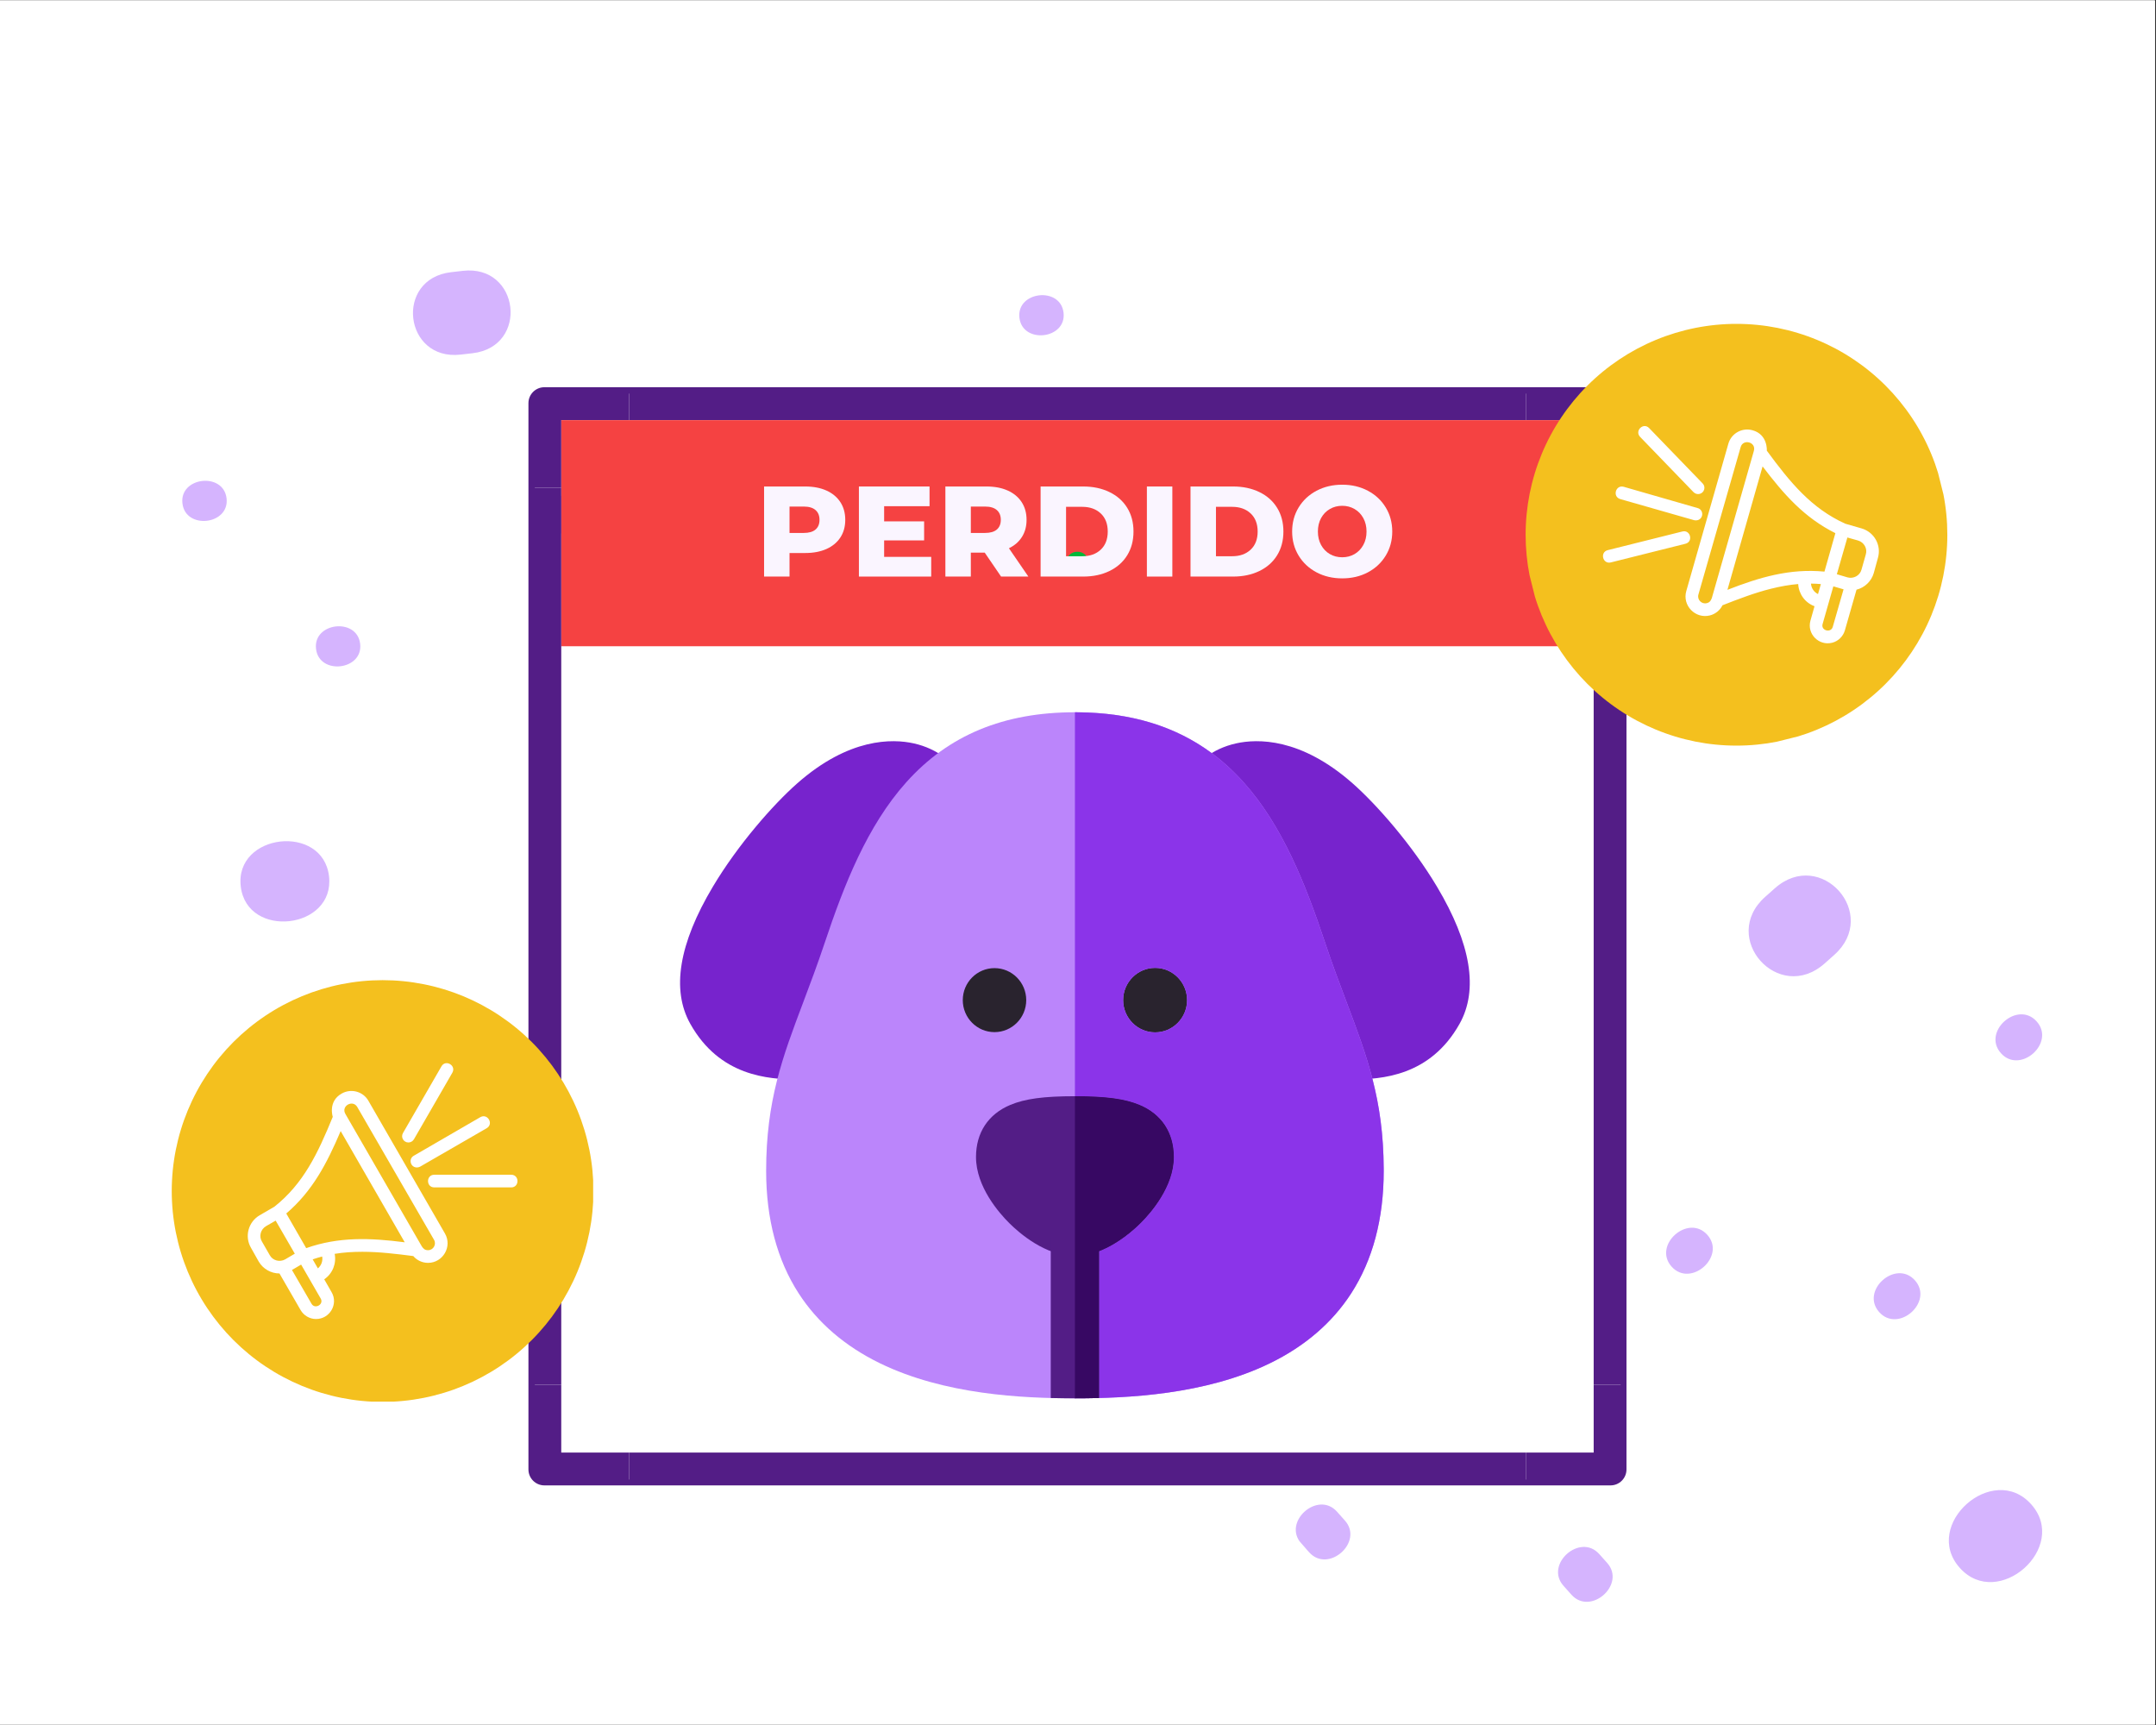 <svg xmlns="http://www.w3.org/2000/svg" xmlns:xlink="http://www.w3.org/1999/xlink" width="1350" zoomAndPan="magnify" viewBox="0 0 1012.5 810" height="1080" preserveAspectRatio="xMidYMid meet" version="1.0"><rect x="0" y="0" width="1012.5" height="810" fill="#333333" stroke="none"/><defs><g/><clipPath id="506feeac24"><path d="M 0 0.199 L 1012 0.199 L 1012 809.801 L 0 809.801 Z M 0 0.199 " clip-rule="nonzero"/></clipPath><clipPath id="10da6a231f"><path d="M 0 127 L 500 127 L 500 454 L 0 454 Z M 0 127 " clip-rule="nonzero"/></clipPath><clipPath id="6e32020ceb"><path d="M 525.816 402.902 L -93.137 466.301 L -124.379 161.297 L 494.578 97.898 Z M 525.816 402.902 " clip-rule="nonzero"/></clipPath><clipPath id="8a25fa51b2"><path d="M 525.816 402.902 L -93.137 466.301 L -124.379 161.297 L 494.578 97.898 Z M 525.816 402.902 " clip-rule="nonzero"/></clipPath><clipPath id="63c11e8d2a"><path d="M 748 229 L 763 229 L 763 651 L 748 651 Z M 748 229 " clip-rule="nonzero"/></clipPath><clipPath id="f637f0ccfb"><path d="M 248.164 189.32 L 248.164 689.996 C 248.164 694.137 251.523 697.492 255.66 697.492 L 756.34 697.492 C 760.477 697.492 763.836 694.137 763.836 689.996 L 763.836 189.32 C 763.836 185.18 760.477 181.824 756.34 181.824 L 255.66 181.824 C 251.523 181.824 248.164 185.18 248.164 189.32 Z M 248.164 189.32 " clip-rule="nonzero"/></clipPath><clipPath id="4c939e26b2"><path d="M 256.562 182.727 L 755.438 182.727 C 759.578 182.727 762.934 186.082 762.934 190.223 L 762.934 689.098 C 762.934 693.238 759.578 696.594 755.438 696.594 L 256.562 696.594 C 252.422 696.594 249.066 693.238 249.066 689.098 L 249.066 190.223 C 249.066 186.082 252.422 182.727 256.562 182.727 Z M 256.562 182.727 " clip-rule="nonzero"/></clipPath><clipPath id="8ea41211bf"><path d="M 249 229 L 264 229 L 264 651 L 249 651 Z M 249 229 " clip-rule="nonzero"/></clipPath><clipPath id="504bbab6f7"><path d="M 248.164 189.32 L 248.164 689.996 C 248.164 694.137 251.523 697.492 255.66 697.492 L 756.34 697.492 C 760.477 697.492 763.836 694.137 763.836 689.996 L 763.836 189.32 C 763.836 185.18 760.477 181.824 756.34 181.824 L 255.66 181.824 C 251.523 181.824 248.164 185.18 248.164 189.32 Z M 248.164 189.32 " clip-rule="nonzero"/></clipPath><clipPath id="1cf0f0d379"><path d="M 256.562 182.727 L 755.438 182.727 C 759.578 182.727 762.934 186.082 762.934 190.223 L 762.934 689.098 C 762.934 693.238 759.578 696.594 755.438 696.594 L 256.562 696.594 C 252.422 696.594 249.066 693.238 249.066 689.098 L 249.066 190.223 C 249.066 186.082 252.422 182.727 256.562 182.727 Z M 256.562 182.727 " clip-rule="nonzero"/></clipPath><clipPath id="dbe54cd2cb"><path d="M 295 182.574 L 717 182.574 L 717 198 L 295 198 Z M 295 182.574 " clip-rule="nonzero"/></clipPath><clipPath id="cb0b98d3c1"><path d="M 248.164 189.32 L 248.164 689.996 C 248.164 694.137 251.523 697.492 255.66 697.492 L 756.34 697.492 C 760.477 697.492 763.836 694.137 763.836 689.996 L 763.836 189.32 C 763.836 185.18 760.477 181.824 756.34 181.824 L 255.66 181.824 C 251.523 181.824 248.164 185.18 248.164 189.32 Z M 248.164 189.32 " clip-rule="nonzero"/></clipPath><clipPath id="895c42b918"><path d="M 256.562 182.727 L 755.438 182.727 C 759.578 182.727 762.934 186.082 762.934 190.223 L 762.934 689.098 C 762.934 693.238 759.578 696.594 755.438 696.594 L 256.562 696.594 C 252.422 696.594 249.066 693.238 249.066 689.098 L 249.066 190.223 C 249.066 186.082 252.422 182.727 256.562 182.727 Z M 256.562 182.727 " clip-rule="nonzero"/></clipPath><clipPath id="4d671b43a4"><path d="M 295 682 L 717 682 L 717 696.82 L 295 696.82 Z M 295 682 " clip-rule="nonzero"/></clipPath><clipPath id="db5f56e7c6"><path d="M 248.164 189.32 L 248.164 689.996 C 248.164 694.137 251.523 697.492 255.66 697.492 L 756.34 697.492 C 760.477 697.492 763.836 694.137 763.836 689.996 L 763.836 189.32 C 763.836 185.18 760.477 181.824 756.34 181.824 L 255.66 181.824 C 251.523 181.824 248.164 185.18 248.164 189.32 Z M 248.164 189.32 " clip-rule="nonzero"/></clipPath><clipPath id="056e27c812"><path d="M 256.562 182.727 L 755.438 182.727 C 759.578 182.727 762.934 186.082 762.934 190.223 L 762.934 689.098 C 762.934 693.238 759.578 696.594 755.438 696.594 L 256.562 696.594 C 252.422 696.594 249.066 693.238 249.066 689.098 L 249.066 190.223 C 249.066 186.082 252.422 182.727 256.562 182.727 Z M 256.562 182.727 " clip-rule="nonzero"/></clipPath><clipPath id="b6002c1fe4"><path d="M 716 182.574 L 763 182.574 L 763 230 L 716 230 Z M 716 182.574 " clip-rule="nonzero"/></clipPath><clipPath id="7782d6e3a3"><path d="M 248.164 189.32 L 248.164 689.996 C 248.164 694.137 251.523 697.492 255.66 697.492 L 756.34 697.492 C 760.477 697.492 763.836 694.137 763.836 689.996 L 763.836 189.32 C 763.836 185.18 760.477 181.824 756.34 181.824 L 255.66 181.824 C 251.523 181.824 248.164 185.18 248.164 189.32 Z M 248.164 189.32 " clip-rule="nonzero"/></clipPath><clipPath id="a57aa0f56b"><path d="M 256.562 182.727 L 755.438 182.727 C 759.578 182.727 762.934 186.082 762.934 190.223 L 762.934 689.098 C 762.934 693.238 759.578 696.594 755.438 696.594 L 256.562 696.594 C 252.422 696.594 249.066 693.238 249.066 689.098 L 249.066 190.223 C 249.066 186.082 252.422 182.727 256.562 182.727 Z M 256.562 182.727 " clip-rule="nonzero"/></clipPath><clipPath id="ec49d4653e"><path d="M 249 182.574 L 296 182.574 L 296 230 L 249 230 Z M 249 182.574 " clip-rule="nonzero"/></clipPath><clipPath id="91d835aa54"><path d="M 248.164 189.32 L 248.164 689.996 C 248.164 694.137 251.523 697.492 255.66 697.492 L 756.34 697.492 C 760.477 697.492 763.836 694.137 763.836 689.996 L 763.836 189.32 C 763.836 185.18 760.477 181.824 756.34 181.824 L 255.66 181.824 C 251.523 181.824 248.164 185.18 248.164 189.32 Z M 248.164 189.32 " clip-rule="nonzero"/></clipPath><clipPath id="1e8b1b77d9"><path d="M 256.562 182.727 L 755.438 182.727 C 759.578 182.727 762.934 186.082 762.934 190.223 L 762.934 689.098 C 762.934 693.238 759.578 696.594 755.438 696.594 L 256.562 696.594 C 252.422 696.594 249.066 693.238 249.066 689.098 L 249.066 190.223 C 249.066 186.082 252.422 182.727 256.562 182.727 Z M 256.562 182.727 " clip-rule="nonzero"/></clipPath><clipPath id="f4d3271918"><path d="M 716 650 L 763 650 L 763 696.82 L 716 696.82 Z M 716 650 " clip-rule="nonzero"/></clipPath><clipPath id="7d58ccfcb9"><path d="M 248.164 189.32 L 248.164 689.996 C 248.164 694.137 251.523 697.492 255.66 697.492 L 756.34 697.492 C 760.477 697.492 763.836 694.137 763.836 689.996 L 763.836 189.32 C 763.836 185.18 760.477 181.824 756.34 181.824 L 255.66 181.824 C 251.523 181.824 248.164 185.18 248.164 189.32 Z M 248.164 189.32 " clip-rule="nonzero"/></clipPath><clipPath id="e76686b302"><path d="M 256.562 182.727 L 755.438 182.727 C 759.578 182.727 762.934 186.082 762.934 190.223 L 762.934 689.098 C 762.934 693.238 759.578 696.594 755.438 696.594 L 256.562 696.594 C 252.422 696.594 249.066 693.238 249.066 689.098 L 249.066 190.223 C 249.066 186.082 252.422 182.727 256.562 182.727 Z M 256.562 182.727 " clip-rule="nonzero"/></clipPath><clipPath id="4a9ea76ff1"><path d="M 249 650 L 296 650 L 296 696.82 L 249 696.82 Z M 249 650 " clip-rule="nonzero"/></clipPath><clipPath id="f3e7e95dce"><path d="M 248.164 189.32 L 248.164 689.996 C 248.164 694.137 251.523 697.492 255.66 697.492 L 756.34 697.492 C 760.477 697.492 763.836 694.137 763.836 689.996 L 763.836 189.32 C 763.836 185.18 760.477 181.824 756.34 181.824 L 255.66 181.824 C 251.523 181.824 248.164 185.18 248.164 189.32 Z M 248.164 189.32 " clip-rule="nonzero"/></clipPath><clipPath id="c30d8657b2"><path d="M 256.562 182.727 L 755.438 182.727 C 759.578 182.727 762.934 186.082 762.934 190.223 L 762.934 689.098 C 762.934 693.238 759.578 696.594 755.438 696.594 L 256.562 696.594 C 252.422 696.594 249.066 693.238 249.066 689.098 L 249.066 190.223 C 249.066 186.082 252.422 182.727 256.562 182.727 Z M 256.562 182.727 " clip-rule="nonzero"/></clipPath><clipPath id="f0e241de3d"><path d="M 248.164 181.824 L 763.906 181.824 L 763.906 697.566 L 248.164 697.566 Z M 248.164 181.824 " clip-rule="nonzero"/></clipPath><clipPath id="667b50d484"><path d="M 248.164 189.32 L 248.164 689.996 C 248.164 694.137 251.523 697.492 255.66 697.492 L 756.34 697.492 C 760.477 697.492 763.836 694.137 763.836 689.996 L 763.836 189.32 C 763.836 185.18 760.477 181.824 756.34 181.824 L 255.66 181.824 C 251.523 181.824 248.164 185.18 248.164 189.32 Z M 248.164 189.32 " clip-rule="nonzero"/></clipPath><clipPath id="59c99ea6f1"><path d="M 248.164 189.32 L 248.164 689.992 C 248.164 694.133 251.523 697.488 255.66 697.488 L 756.332 697.488 C 760.473 697.488 763.828 694.133 763.828 689.992 L 763.828 189.32 C 763.828 185.18 760.473 181.824 756.332 181.824 L 255.66 181.824 C 251.523 181.824 248.164 185.18 248.164 189.32 Z M 248.164 189.32 " clip-rule="nonzero"/></clipPath><clipPath id="15cedb641a"><path d="M 319.328 348 L 454 348 L 454 507 L 319.328 507 Z M 319.328 348 " clip-rule="nonzero"/></clipPath><clipPath id="d81579a301"><path d="M 359 334.453 L 650 334.453 L 650 657 L 359 657 Z M 359 334.453 " clip-rule="nonzero"/></clipPath><clipPath id="6173a93bef"><path d="M 504 334.453 L 686 334.453 L 686 550 L 504 550 Z M 504 334.453 " clip-rule="nonzero"/></clipPath><clipPath id="c338a58acc"><path d="M 504 334.453 L 650 334.453 L 650 657 L 504 657 Z M 504 334.453 " clip-rule="nonzero"/></clipPath><clipPath id="5f0047706a"><path d="M 80.652 460.25 L 278.555 460.25 L 278.555 658.152 L 80.652 658.152 Z M 80.652 460.25 " clip-rule="nonzero"/></clipPath><clipPath id="8a5207c495"><path d="M 716 152 L 915 152 L 915 351 L 716 351 Z M 716 152 " clip-rule="nonzero"/></clipPath><clipPath id="b09810f67a"><path d="M 695.395 179.059 L 887.387 131.043 L 935.398 323.035 L 743.41 371.047 Z M 695.395 179.059 " clip-rule="nonzero"/></clipPath><clipPath id="ff7a9969b2"><path d="M 887.523 131.012 L 695.531 179.023 L 743.547 371.016 L 935.535 323 Z M 887.523 131.012 " clip-rule="nonzero"/></clipPath><clipPath id="1e789387a5"><path d="M 752 200 L 883 200 L 883 303 L 752 303 Z M 752 200 " clip-rule="nonzero"/></clipPath><clipPath id="b4653447e5"><path d="M 695.395 179.059 L 887.387 131.043 L 935.398 323.035 L 743.41 371.047 Z M 695.395 179.059 " clip-rule="nonzero"/></clipPath><clipPath id="372b160ff2"><path d="M 887.523 131.012 L 695.531 179.023 L 743.547 371.016 L 935.535 323 Z M 887.523 131.012 " clip-rule="nonzero"/></clipPath><clipPath id="e179c8b393"><path d="M 608 256 L 1012 256 L 1012 809.801 L 608 809.801 Z M 608 256 " clip-rule="nonzero"/></clipPath><clipPath id="6180d390da"><path d="M 1275.617 469.234 L 769.805 907.73 L 553.75 658.508 L 1059.559 220.012 Z M 1275.617 469.234 " clip-rule="nonzero"/></clipPath><clipPath id="acc85b66a3"><path d="M 1275.617 469.234 L 769.805 907.73 L 553.75 658.508 L 1059.559 220.012 Z M 1275.617 469.234 " clip-rule="nonzero"/></clipPath></defs><g clip-path="url(#506feeac24)"><path fill="#ffffff" d="M 0 0.199 L 1012 0.199 L 1012 809.801 L 0 809.801 Z M 0 0.199 " fill-opacity="1" fill-rule="nonzero"/><path fill="#ffffff" d="M 0 0.199 L 1012 0.199 L 1012 809.801 L 0 809.801 Z M 0 0.199 " fill-opacity="1" fill-rule="nonzero"/></g><g clip-path="url(#10da6a231f)"><g clip-path="url(#6e32020ceb)"><g clip-path="url(#8a25fa51b2)"><path fill="#d5b4fe" d="M 217.359 127.176 C 244.074 124.09 248.566 162.789 221.895 165.867 C 220.055 166.078 218.211 166.289 216.367 166.504 C 189.656 169.586 185.16 130.887 211.832 127.812 C 213.676 127.602 215.52 127.387 217.359 127.176 Z M 154.512 411.453 C 151.59 386.559 110.137 391.301 113.062 416.238 C 115.98 441.133 157.434 436.395 154.512 411.453 Z M -32.969 323.277 C -32.766 324.996 -32.566 326.715 -32.363 328.438 C -30.902 340.887 -10.176 338.516 -11.637 326.047 C -11.84 324.324 -12.039 322.609 -12.242 320.887 C -13.703 308.438 -34.43 310.809 -32.969 323.277 Z M 106.398 234 C 104.938 221.551 84.211 223.922 85.676 236.391 C 87.133 248.84 107.859 246.473 106.398 234 Z M -39.531 432.133 C -41.172 434.066 -42.812 436 -44.453 437.93 C -52.863 447.836 -36.609 459.828 -28.195 449.922 C -26.555 447.988 -24.914 446.055 -23.277 444.125 C -14.867 434.219 -31.121 422.227 -39.531 432.133 Z M -94.68 245.137 C -94.883 243.418 -95.086 241.699 -95.285 239.98 C -96.742 227.531 -117.473 229.902 -116.008 242.371 C -115.809 244.09 -115.605 245.809 -115.406 247.527 C -113.945 259.977 -93.215 257.609 -94.68 245.141 Z M 389.73 214.438 C 388.27 201.988 367.539 204.355 369.004 216.828 C 370.465 229.273 391.191 226.902 389.73 214.438 Z M 499.465 146.828 C 498.004 134.383 477.277 136.75 478.742 149.219 C 480.199 161.668 500.926 159.297 499.465 146.828 Z M 169.137 302.309 C 167.676 289.859 146.953 292.23 148.414 304.699 C 149.875 317.148 170.602 314.777 169.137 302.309 Z M 277.539 240.387 C 276.078 227.938 255.352 230.309 256.812 242.777 C 258.273 255.227 279 252.859 277.539 240.387 Z M 277.539 240.387 " fill-opacity="1" fill-rule="nonzero"/></g></g></g><path fill="#f54242" d="M 263.57 197.289 L 748.359 197.289 L 748.359 303.453 L 263.57 303.453 L 263.57 197.289 " fill-opacity="1" fill-rule="nonzero"/><g fill="#02b738" fill-opacity="1"><g transform="translate(305.646, 268.858)"><g/></g></g><g fill="#02b738" fill-opacity="1"><g transform="translate(320.525, 268.858)"><g/></g></g><g fill="#02b738" fill-opacity="1"><g transform="translate(335.403, 268.858)"><g/></g></g><g fill="#02b738" fill-opacity="1"><g transform="translate(350.281, 268.858)"><g/></g></g><g fill="#02b738" fill-opacity="1"><g transform="translate(365.16, 268.858)"><g/></g></g><g fill="#02b738" fill-opacity="1"><g transform="translate(380.038, 268.858)"><g/></g></g><g fill="#02b738" fill-opacity="1"><g transform="translate(394.916, 268.858)"><g/></g></g><g fill="#02b738" fill-opacity="1"><g transform="translate(409.795, 268.858)"><g/></g></g><g fill="#02b738" fill-opacity="1"><g transform="translate(424.673, 268.858)"><g/></g></g><g fill="#02b738" fill-opacity="1"><g transform="translate(439.551, 268.858)"><g/></g></g><g fill="#02b738" fill-opacity="1"><g transform="translate(454.43, 268.858)"><g/></g></g><g fill="#02b738" fill-opacity="1"><g transform="translate(469.308, 268.858)"><g/></g></g><g fill="#02b738" fill-opacity="1"><g transform="translate(484.187, 268.858)"><g/></g></g><g fill="#02b738" fill-opacity="1"><g transform="translate(499.072, 268.858)"><g><path d="M 6.891 0.422 C 5.453 0.422 4.238 -0.066 3.25 -1.047 C 2.27 -2.035 1.781 -3.266 1.781 -4.734 C 1.781 -6.242 2.27 -7.461 3.25 -8.391 C 4.238 -9.316 5.453 -9.781 6.891 -9.781 C 8.328 -9.781 9.535 -9.316 10.516 -8.391 C 11.492 -7.461 11.984 -6.242 11.984 -4.734 C 11.984 -3.266 11.492 -2.035 10.516 -1.047 C 9.535 -0.066 8.328 0.422 6.891 0.422 Z M 6.891 0.422 "/></g></g></g><g fill="#02b738" fill-opacity="1"><g transform="translate(512.86, 268.858)"><g/></g></g><g fill="#02b738" fill-opacity="1"><g transform="translate(527.738, 268.858)"><g/></g></g><g fill="#02b738" fill-opacity="1"><g transform="translate(542.617, 268.858)"><g/></g></g><g fill="#02b738" fill-opacity="1"><g transform="translate(557.495, 268.858)"><g/></g></g><g fill="#02b738" fill-opacity="1"><g transform="translate(572.374, 268.858)"><g/></g></g><g fill="#02b738" fill-opacity="1"><g transform="translate(587.252, 268.858)"><g/></g></g><g fill="#02b738" fill-opacity="1"><g transform="translate(602.13, 268.858)"><g/></g></g><g fill="#02b738" fill-opacity="1"><g transform="translate(617.009, 268.858)"><g/></g></g><g fill="#02b738" fill-opacity="1"><g transform="translate(631.887, 268.858)"><g/></g></g><g fill="#02b738" fill-opacity="1"><g transform="translate(646.765, 268.858)"><g/></g></g><g fill="#02b738" fill-opacity="1"><g transform="translate(661.644, 268.858)"><g/></g></g><g fill="#02b738" fill-opacity="1"><g transform="translate(676.522, 268.858)"><g/></g></g><g fill="#02b738" fill-opacity="1"><g transform="translate(691.4, 268.858)"><g/></g></g><g clip-path="url(#63c11e8d2a)"><g clip-path="url(#f637f0ccfb)"><g clip-path="url(#4c939e26b2)"><path fill="#531d86" d="M 748.422 229.078 L 763.828 229.078 L 763.828 650.238 L 748.422 650.238 Z M 748.422 229.078 " fill-opacity="1" fill-rule="nonzero"/></g></g></g><g clip-path="url(#8ea41211bf)"><g clip-path="url(#504bbab6f7)"><g clip-path="url(#1cf0f0d379)"><path fill="#531d86" d="M 248.164 229.078 L 263.574 229.078 L 263.574 650.238 L 248.164 650.238 Z M 248.164 229.078 " fill-opacity="1" fill-rule="nonzero"/></g></g></g><g clip-path="url(#dbe54cd2cb)"><g clip-path="url(#cb0b98d3c1)"><g clip-path="url(#895c42b918)"><path fill="#531d86" d="M 295.418 181.824 L 716.578 181.824 L 716.578 197.234 L 295.418 197.234 Z M 295.418 181.824 " fill-opacity="1" fill-rule="nonzero"/></g></g></g><g clip-path="url(#4d671b43a4)"><g clip-path="url(#db5f56e7c6)"><g clip-path="url(#056e27c812)"><path fill="#531d86" d="M 295.418 682.082 L 716.578 682.082 L 716.578 697.488 L 295.418 697.488 Z M 295.418 682.082 " fill-opacity="1" fill-rule="nonzero"/></g></g></g><g clip-path="url(#b6002c1fe4)"><g clip-path="url(#7782d6e3a3)"><g clip-path="url(#a57aa0f56b)"><path fill="#531d86" d="M 748.422 197.234 L 748.422 229.078 L 763.828 229.078 L 763.828 181.824 L 716.578 181.824 L 716.578 197.234 Z M 748.422 197.234 " fill-opacity="1" fill-rule="nonzero"/></g></g></g><g clip-path="url(#ec49d4653e)"><g clip-path="url(#91d835aa54)"><g clip-path="url(#1e8b1b77d9)"><path fill="#531d86" d="M 263.574 197.234 L 295.418 197.234 L 295.418 181.824 L 248.164 181.824 L 248.164 229.078 L 263.574 229.078 Z M 263.574 197.234 " fill-opacity="1" fill-rule="nonzero"/></g></g></g><g clip-path="url(#f4d3271918)"><g clip-path="url(#7d58ccfcb9)"><g clip-path="url(#e76686b302)"><path fill="#531d86" d="M 748.422 682.082 L 716.578 682.082 L 716.578 697.488 L 763.828 697.488 L 763.828 650.238 L 748.422 650.238 Z M 748.422 682.082 " fill-opacity="1" fill-rule="nonzero"/></g></g></g><g clip-path="url(#4a9ea76ff1)"><g clip-path="url(#f3e7e95dce)"><g clip-path="url(#c30d8657b2)"><path fill="#531d86" d="M 263.574 682.082 L 263.574 650.238 L 248.164 650.238 L 248.164 697.488 L 295.418 697.488 L 295.418 682.082 Z M 263.574 682.082 " fill-opacity="1" fill-rule="nonzero"/></g></g></g><g clip-path="url(#f0e241de3d)"><g clip-path="url(#667b50d484)"><g clip-path="url(#59c99ea6f1)"><path stroke-linecap="butt" transform="matrix(0.75, 0, 0, 0.75, 248.166, 181.825)" fill="none" stroke-linejoin="miter" d="M -0.002 9.998 L -0.002 677.89 C -0.002 683.414 4.479 687.89 9.997 687.89 L 677.89 687.89 C 683.413 687.89 687.889 683.414 687.889 677.89 L 687.889 9.998 C 687.889 4.475 683.413 -0.002 677.89 -0.002 L 9.997 -0.002 C 4.479 -0.002 -0.002 4.475 -0.002 9.998 Z M -0.002 9.998 " stroke="#531d86" stroke-width="8" stroke-opacity="1" stroke-miterlimit="4"/></g></g></g><g clip-path="url(#15cedb641a)"><path fill="#7723cd" d="M 453.191 367.914 C 449.133 358.449 440.371 351.586 429.152 349.074 C 419.176 346.844 398.789 346.316 374.352 367.879 C 363.152 377.754 346.574 396.574 334.77 416.363 C 318.789 443.156 315.23 464.828 324.191 480.781 C 337.973 505.316 360.734 506.863 374.762 506.863 C 375.828 506.863 376.848 506.855 377.809 506.848 C 378.652 506.84 379.461 506.832 380.234 506.832 Z M 453.191 367.914 " fill-opacity="1" fill-rule="nonzero"/></g><path fill="#7723cd" d="M 556.422 367.914 C 560.48 358.449 569.242 351.586 580.461 349.074 C 590.438 346.844 610.828 346.316 635.266 367.879 C 646.461 377.754 663.043 396.574 674.844 416.363 C 690.824 443.156 694.387 464.828 685.426 480.781 C 671.645 505.316 648.883 506.863 634.855 506.863 C 633.785 506.863 632.766 506.855 631.809 506.848 C 630.965 506.84 630.152 506.832 629.383 506.832 L 556.422 367.918 " fill-opacity="1" fill-rule="nonzero"/><g clip-path="url(#d81579a301)"><path fill="#bb85fb" d="M 504.809 656.602 C 480.012 656.602 443.547 654.895 413.242 640.145 C 396.84 632.16 384 621.125 375.082 607.34 C 364.941 591.66 359.797 572.305 359.797 549.805 C 359.797 516.793 367.473 496.445 377.191 470.688 C 380.469 462 383.855 453.016 387.375 442.496 C 396.375 415.562 407.238 387.809 425.633 367.289 C 445.438 345.191 471.336 334.453 504.809 334.453 C 538.277 334.453 564.176 345.191 583.98 367.289 C 602.375 387.809 613.242 415.562 622.242 442.496 C 625.758 453.016 629.145 462 632.426 470.688 C 642.145 496.449 649.82 516.793 649.82 549.805 C 649.82 572.305 644.676 591.664 634.531 607.34 C 625.613 621.125 612.777 632.16 596.375 640.145 C 566.07 654.895 529.602 656.602 504.809 656.602 Z M 504.809 656.602 " fill-opacity="1" fill-rule="nonzero"/></g><path fill="#29232e" d="M 452.137 469.621 C 452.137 461.32 458.82 454.598 467.035 454.598 C 475.258 454.598 481.938 461.32 481.938 469.621 C 481.938 477.922 475.258 484.652 467.035 484.652 C 458.82 484.652 452.137 477.922 452.137 469.621 Z M 452.137 469.621 " fill-opacity="1" fill-rule="nonzero"/><path fill="#29232e" d="M 557.477 469.621 C 557.477 461.258 550.75 454.48 542.469 454.48 C 534.18 454.48 527.453 461.258 527.453 469.621 C 527.453 477.984 534.18 484.766 542.469 484.766 C 550.75 484.766 557.477 477.984 557.477 469.621 Z M 557.477 469.621 " fill-opacity="1" fill-rule="nonzero"/><path fill="#531d86" d="M 504.809 589.777 C 490.98 589.777 478.621 578.965 473.953 574.312 C 469.262 569.645 458.352 557.277 458.352 543.305 C 458.352 531.871 464.07 523.18 474.453 518.832 C 481.375 515.93 490.168 514.746 504.809 514.746 C 519.449 514.746 528.242 515.93 535.164 518.832 C 545.543 523.18 551.262 531.871 551.262 543.305 C 551.262 557.277 540.355 569.645 535.664 574.312 C 530.992 578.965 518.633 589.777 504.809 589.777 Z M 504.809 589.777 " fill-opacity="1" fill-rule="nonzero"/><path fill="#531d86" d="M 493.457 656.461 C 497.441 656.566 501.25 656.602 504.809 656.602 C 508.367 656.602 512.172 656.566 516.156 656.461 L 516.156 580.883 L 493.457 580.883 Z M 493.457 656.461 " fill-opacity="1" fill-rule="nonzero"/><g clip-path="url(#6173a93bef)"><path fill="#fef2f2" d="M 649.816 549.277 C 649.816 549.289 649.816 549.305 649.816 549.316 C 649.816 549.305 649.816 549.293 649.816 549.277 Z M 649.816 548.809 C 649.816 548.812 649.816 548.812 649.816 548.82 C 649.816 548.816 649.816 548.812 649.816 548.809 Z M 680.207 488.531 Z M 680.391 488.301 C 680.391 488.305 680.391 488.305 680.391 488.309 C 680.395 488.305 680.391 488.305 680.391 488.301 Z M 680.426 488.258 C 680.426 488.258 680.426 488.258 680.426 488.262 C 680.43 488.258 680.43 488.258 680.426 488.258 Z M 680.461 488.211 C 680.461 488.215 680.461 488.215 680.461 488.219 C 680.461 488.215 680.461 488.215 680.461 488.211 Z M 680.504 488.16 C 680.5 488.164 680.504 488.168 680.504 488.172 C 680.504 488.168 680.504 488.164 680.504 488.16 Z M 680.57 488.07 C 680.57 488.074 680.57 488.078 680.57 488.082 C 680.57 488.078 680.57 488.078 680.57 488.07 Z M 680.605 488.027 C 680.605 488.027 680.605 488.031 680.605 488.031 C 680.605 488.027 680.609 488.027 680.605 488.027 Z M 680.641 487.98 C 680.641 487.984 680.641 487.988 680.641 487.992 C 680.645 487.988 680.641 487.984 680.641 487.98 Z M 680.68 487.93 C 680.68 487.934 680.68 487.938 680.68 487.941 C 680.68 487.938 680.68 487.934 680.68 487.93 Z M 680.711 487.887 C 680.707 487.891 680.711 487.895 680.711 487.898 C 680.711 487.895 680.711 487.891 680.711 487.887 Z M 680.75 487.84 C 680.75 487.844 680.75 487.848 680.75 487.852 C 680.75 487.848 680.75 487.84 680.75 487.84 Z M 680.926 487.602 C 680.926 487.609 680.926 487.617 680.898 487.621 C 680.898 487.617 680.898 487.609 680.926 487.602 Z M 680.992 487.512 C 680.992 487.516 680.992 487.523 680.965 487.531 C 680.965 487.523 680.965 487.516 680.992 487.512 Z M 681.031 487.461 C 681.031 487.465 681.031 487.473 681.004 487.477 C 681.004 487.473 681.004 487.465 681.031 487.461 Z M 681.102 487.367 C 681.102 487.371 681.102 487.379 681.074 487.387 C 681.074 487.379 681.074 487.371 681.102 487.367 Z M 681.168 487.273 C 681.168 487.281 681.168 487.289 681.145 487.293 C 681.145 487.289 681.145 487.281 681.168 487.273 Z M 681.207 487.223 C 681.207 487.234 681.207 487.242 681.18 487.254 C 681.18 487.242 681.18 487.234 681.207 487.223 Z M 681.238 487.184 C 681.238 487.188 681.238 487.191 681.211 487.199 C 681.211 487.191 681.211 487.188 681.238 487.184 Z M 681.277 487.129 C 681.277 487.133 681.277 487.141 681.25 487.148 C 681.25 487.141 681.25 487.137 681.277 487.129 Z M 681.309 487.086 C 681.309 487.094 681.309 487.102 681.281 487.105 C 681.281 487.098 681.281 487.09 681.309 487.086 Z M 681.344 487.035 C 681.344 487.043 681.344 487.051 681.316 487.059 C 681.316 487.051 681.316 487.043 681.344 487.035 Z M 681.379 486.984 C 681.379 486.992 681.355 487.004 681.355 487.016 C 681.355 487.004 681.355 486.996 681.379 486.984 Z M 681.41 486.941 C 681.41 486.949 681.41 486.957 681.383 486.961 C 681.383 486.957 681.383 486.949 681.41 486.941 Z M 681.449 486.891 C 681.449 486.898 681.449 486.902 681.422 486.91 C 681.422 486.902 681.422 486.895 681.449 486.891 Z M 681.52 486.797 C 681.52 486.805 681.52 486.809 681.492 486.816 C 681.492 486.809 681.492 486.805 681.52 486.797 Z M 681.586 486.703 C 681.586 486.711 681.586 486.715 681.559 486.723 C 681.559 486.719 681.559 486.707 681.586 486.703 Z M 681.652 486.609 C 681.652 486.617 681.652 486.621 681.625 486.629 C 681.625 486.621 681.625 486.617 681.652 486.609 Z M 681.691 486.555 C 681.691 486.559 681.691 486.566 681.664 486.574 C 681.664 486.57 681.664 486.562 681.691 486.555 Z M 681.758 486.461 C 681.758 486.469 681.758 486.477 681.73 486.48 C 681.73 486.473 681.73 486.465 681.758 486.461 Z M 681.824 486.367 C 681.824 486.375 681.824 486.379 681.797 486.387 C 681.797 486.379 681.797 486.375 681.824 486.367 Z M 681.863 486.312 C 681.863 486.32 681.863 486.324 681.836 486.332 C 681.836 486.324 681.836 486.32 681.863 486.312 Z M 681.898 486.258 C 681.898 486.27 681.871 486.281 681.871 486.293 C 681.871 486.281 681.898 486.27 681.898 486.258 Z M 681.93 486.215 C 681.93 486.223 681.93 486.23 681.902 486.238 C 681.902 486.23 681.902 486.223 681.93 486.215 Z M 682.035 486.066 C 682.035 486.07 682.035 486.078 682.008 486.086 C 682.008 486.078 682.008 486.07 682.035 486.066 Z M 682.066 486.02 C 682.066 486.027 682.066 486.035 682.039 486.047 C 682.039 486.035 682.039 486.027 682.066 486.02 Z M 682.102 485.973 C 682.102 485.977 682.102 485.984 682.074 485.992 C 682.074 485.984 682.074 485.977 682.102 485.973 Z M 682.168 485.875 C 682.168 485.879 682.168 485.891 682.141 485.895 C 682.141 485.891 682.141 485.883 682.168 485.875 Z M 682.207 485.82 C 682.207 485.828 682.207 485.836 682.18 485.844 C 682.18 485.836 682.18 485.828 682.207 485.82 Z M 682.234 485.777 C 682.234 485.785 682.234 485.793 682.207 485.797 C 682.207 485.789 682.207 485.785 682.234 485.777 Z M 682.273 485.723 C 682.273 485.727 682.273 485.734 682.246 485.742 C 682.246 485.734 682.246 485.727 682.273 485.723 Z M 682.309 485.672 C 682.309 485.68 682.281 485.688 682.281 485.703 C 682.281 485.691 682.281 485.68 682.309 485.672 Z M 682.375 485.574 C 682.375 485.582 682.375 485.59 682.348 485.594 C 682.348 485.586 682.348 485.578 682.375 485.574 Z M 682.441 485.473 C 682.441 485.48 682.441 485.484 682.414 485.492 C 682.414 485.488 682.414 485.48 682.441 485.473 Z M 682.473 485.43 C 682.473 485.438 682.473 485.445 682.445 485.449 C 682.445 485.441 682.445 485.438 682.473 485.43 Z M 682.574 485.277 C 682.574 485.281 682.574 485.289 682.547 485.297 C 682.547 485.289 682.547 485.285 682.574 485.277 Z M 682.711 485.07 C 682.711 485.078 682.711 485.086 682.684 485.094 C 682.684 485.086 682.684 485.078 682.711 485.07 Z M 682.777 484.973 C 682.777 484.977 682.777 484.984 682.777 484.988 C 682.777 484.984 682.777 484.977 682.777 484.973 Z M 682.906 484.77 C 682.906 484.777 682.906 484.785 682.906 484.785 C 682.906 484.781 682.906 484.777 682.906 484.77 Z M 682.941 484.719 C 682.941 484.723 682.941 484.727 682.941 484.73 C 682.941 484.727 682.941 484.719 682.941 484.719 Z M 683.035 484.57 C 683.035 484.574 683.035 484.578 683.035 484.586 C 683.035 484.578 683.035 484.578 683.035 484.57 Z M 683.242 484.254 C 683.242 484.258 683.242 484.266 683.215 484.27 C 683.215 484.262 683.215 484.258 683.242 484.254 Z M 683.273 484.203 C 683.273 484.211 683.273 484.219 683.246 484.223 C 683.246 484.215 683.246 484.211 683.273 484.203 Z M 683.375 484.051 C 683.375 484.055 683.375 484.059 683.375 484.066 C 683.375 484.059 683.375 484.059 683.375 484.051 Z M 683.406 483.996 C 683.406 484 683.406 484.004 683.406 484.008 C 683.41 484.008 683.406 484 683.406 483.996 Z M 683.504 483.84 C 683.504 483.844 683.504 483.844 683.504 483.852 C 683.508 483.848 683.504 483.844 683.504 483.84 Z M 683.574 483.734 C 683.574 483.738 683.574 483.742 683.574 483.746 C 683.574 483.742 683.574 483.738 683.574 483.734 Z M 683.641 483.629 C 683.637 483.637 683.641 483.641 683.641 483.645 C 683.641 483.637 683.641 483.633 683.641 483.629 Z M 683.703 483.527 C 683.699 483.531 683.703 483.535 683.703 483.539 C 683.707 483.535 683.703 483.531 683.703 483.527 Z M 683.738 483.469 C 683.734 483.477 683.738 483.477 683.738 483.48 C 683.742 483.477 683.738 483.473 683.738 483.469 Z M 683.832 483.316 C 683.832 483.32 683.828 483.32 683.828 483.324 C 683.828 483.324 683.832 483.316 683.832 483.316 Z M 683.867 483.262 C 683.863 483.266 683.867 483.266 683.867 483.273 C 683.871 483.266 683.867 483.266 683.867 483.262 Z M 683.93 483.156 C 683.93 483.16 683.93 483.164 683.93 483.164 C 683.93 483.164 683.934 483.16 683.93 483.156 Z M 683.965 483.098 C 683.965 483.102 683.965 483.105 683.965 483.109 C 683.969 483.105 683.965 483.105 683.965 483.098 Z M 684.027 482.992 C 684.027 482.996 684.027 483 684.027 483.004 C 684.031 483 684.027 483 684.027 482.992 Z M 684.094 482.887 C 684.094 482.891 684.094 482.891 684.094 482.898 C 684.094 482.895 684.094 482.891 684.094 482.887 Z M 684.156 482.781 C 684.152 482.781 684.156 482.785 684.156 482.785 C 684.156 482.785 684.156 482.781 684.156 482.781 Z M 684.191 482.723 C 684.188 482.727 684.191 482.727 684.191 482.73 C 684.191 482.727 684.191 482.727 684.191 482.723 Z M 684.258 482.617 C 684.254 482.617 684.258 482.621 684.258 482.625 C 684.258 482.625 684.258 482.621 684.258 482.617 Z M 684.293 482.559 C 684.289 482.562 684.293 482.562 684.293 482.57 C 684.293 482.566 684.293 482.562 684.293 482.559 Z M 684.32 482.508 C 684.316 482.512 684.316 482.512 684.32 482.516 C 684.32 482.512 684.32 482.512 684.32 482.508 Z M 684.352 482.453 C 684.352 482.457 684.352 482.457 684.352 482.457 C 684.352 482.457 684.355 482.457 684.352 482.453 Z M 684.516 482.18 C 684.512 482.18 684.512 482.184 684.516 482.184 C 684.516 482.184 684.516 482.184 684.516 482.18 Z M 684.582 482.07 C 684.582 482.07 684.578 482.07 684.582 482.074 C 684.582 482.074 684.586 482.07 684.582 482.07 Z M 684.641 481.961 C 684.641 481.961 684.641 481.961 684.641 481.965 C 684.645 481.965 684.645 481.961 684.641 481.961 Z M 684.805 481.68 C 684.801 481.684 684.805 481.684 684.805 481.691 C 684.805 481.688 684.805 481.684 684.805 481.68 Z M 684.867 481.57 C 684.867 481.574 684.863 481.574 684.867 481.574 C 684.867 481.574 684.867 481.574 684.867 481.57 Z M 684.902 481.512 C 684.898 481.516 684.902 481.516 684.902 481.52 C 684.902 481.52 684.902 481.516 684.902 481.512 Z M 684.965 481.402 C 684.965 481.402 684.965 481.406 684.965 481.41 C 684.965 481.406 684.969 481.402 684.965 481.402 Z M 685.059 481.23 C 685.055 481.234 685.055 481.234 685.059 481.242 C 685.059 481.234 685.059 481.23 685.059 481.23 Z M 685.219 480.945 C 685.215 480.949 685.215 480.953 685.219 480.953 C 685.219 480.953 685.219 480.949 685.219 480.945 Z M 685.246 480.895 C 685.246 480.895 685.246 480.898 685.246 480.902 C 685.25 480.898 685.25 480.895 685.246 480.895 Z M 685.281 480.832 C 685.277 480.836 685.281 480.84 685.281 480.844 C 685.281 480.84 685.281 480.836 685.281 480.832 Z M 590.023 348.043 C 590.023 348.043 590.023 348.043 590.051 348.043 C 590.051 348.043 590.051 348.043 590.023 348.043 Z M 505.805 334.461 L 505.832 334.461 C 505.832 334.461 505.832 334.461 505.805 334.461 Z M 505.719 334.461 C 505.719 334.461 505.746 334.461 505.746 334.461 C 505.746 334.461 505.723 334.461 505.719 334.461 Z M 505.586 334.461 C 505.613 334.461 505.613 334.461 505.625 334.461 C 505.625 334.461 505.598 334.461 505.586 334.461 Z M 505.496 334.461 C 505.523 334.461 505.527 334.461 505.543 334.461 C 505.516 334.461 505.512 334.461 505.496 334.461 Z M 505.402 334.457 C 505.43 334.457 505.438 334.457 505.457 334.457 C 505.43 334.457 505.426 334.457 505.402 334.457 Z M 505.285 334.457 C 505.316 334.457 505.336 334.457 505.367 334.457 C 505.344 334.457 505.312 334.457 505.285 334.457 Z M 505.195 334.457 C 505.223 334.457 505.23 334.457 505.25 334.457 C 505.223 334.457 505.215 334.457 505.195 334.457 Z M 505.098 334.457 C 505.125 334.457 505.141 334.457 505.164 334.457 C 505.137 334.457 505.125 334.457 505.098 334.457 Z M 504.988 334.457 C 505.016 334.457 505.047 334.457 505.074 334.457 C 505.047 334.457 505.02 334.457 504.988 334.457 Z M 504.895 334.457 C 504.922 334.457 504.941 334.457 504.965 334.457 C 504.938 334.457 504.922 334.457 504.895 334.457 Z M 504.801 334.457 C 504.828 334.457 504.844 334.457 504.867 334.457 C 504.84 334.457 504.824 334.457 504.801 334.457 Z M 504.688 334.457 C 504.719 334.457 504.746 334.457 504.777 334.457 C 504.75 334.457 504.719 334.457 504.688 334.457 Z M 504.688 334.457 " fill-opacity="1" fill-rule="nonzero"/></g><g clip-path="url(#c338a58acc)"><path fill="#8b34e9" d="M 542.469 484.766 C 534.176 484.766 527.453 477.984 527.453 469.621 C 527.453 461.258 534.176 454.48 542.469 454.48 C 550.75 454.48 557.477 461.258 557.477 469.621 C 557.477 477.984 550.75 484.766 542.469 484.766 Z M 504.809 334.453 L 504.809 514.746 C 519.449 514.746 528.242 515.93 535.16 518.828 C 545.543 523.18 551.262 531.871 551.262 543.305 C 551.262 557.277 540.355 569.645 535.664 574.312 C 532.328 577.633 525.07 584.098 516.156 587.523 L 516.156 656.461 C 512.172 656.566 508.367 656.602 504.809 656.602 C 529.602 656.602 566.07 654.898 596.375 640.145 C 612.777 632.16 625.613 621.125 634.531 607.34 C 644.676 591.664 649.82 572.305 649.82 549.805 C 649.82 549.773 649.82 549.742 649.82 549.707 C 649.82 549.699 649.82 549.691 649.82 549.684 C 649.82 549.66 649.82 549.637 649.82 549.613 C 649.82 549.598 649.82 549.586 649.82 549.566 C 649.82 549.551 649.82 549.531 649.82 549.516 C 649.82 549.504 649.82 549.484 649.82 549.473 C 649.82 549.457 649.82 549.434 649.82 549.418 C 649.82 549.402 649.82 549.387 649.82 549.375 C 649.82 549.355 649.82 549.34 649.82 549.32 C 649.82 549.305 649.82 549.297 649.82 549.281 C 649.82 549.262 649.82 549.242 649.82 549.219 C 649.82 549.211 649.82 549.203 649.82 549.191 C 649.82 549.168 649.82 549.145 649.82 549.121 C 649.82 549.113 649.82 549.105 649.82 549.098 C 649.82 549.07 649.82 549.047 649.82 549.023 C 649.82 549.016 649.82 549.008 649.82 549.004 C 649.82 548.977 649.82 548.949 649.82 548.922 C 649.82 548.918 649.82 548.914 649.82 548.91 C 649.82 548.879 649.82 548.852 649.82 548.824 C 649.82 548.82 649.82 548.816 649.82 548.812 C 649.82 548.781 649.82 548.75 649.82 548.723 C 649.734 532.25 647.715 518.938 644.492 506.477 C 644.496 506.477 644.496 506.477 644.492 506.477 C 641.383 494.445 637.145 483.207 632.422 470.691 C 629.145 462.004 625.758 453.023 622.238 442.5 C 613.238 415.566 602.375 387.816 583.98 367.293 C 579.34 362.113 574.363 357.562 569.035 353.625 C 569.035 353.625 569.035 353.625 569.035 353.629 C 551.883 340.953 531.066 334.645 505.945 334.461 C 505.945 334.461 505.945 334.461 505.918 334.461 C 505.895 334.461 505.883 334.461 505.859 334.461 C 505.859 334.461 505.836 334.461 505.832 334.461 C 505.801 334.461 505.773 334.461 505.742 334.461 C 505.715 334.461 505.715 334.461 505.703 334.461 C 505.676 334.461 505.676 334.461 505.66 334.461 C 505.633 334.461 505.629 334.461 505.617 334.461 C 505.59 334.461 505.59 334.461 505.578 334.461 C 505.551 334.461 505.543 334.461 505.523 334.461 C 505.523 334.461 505.5 334.461 505.488 334.461 C 505.461 334.461 505.438 334.461 505.406 334.461 C 505.406 334.461 505.379 334.461 505.371 334.461 C 505.348 334.461 505.34 334.461 505.316 334.461 C 505.316 334.461 505.289 334.461 505.285 334.461 C 505.258 334.461 505.246 334.461 505.223 334.461 L 505.195 334.461 C 505.164 334.461 505.137 334.461 505.105 334.461 L 505.078 334.461 C 505.051 334.461 505.035 334.461 505.012 334.461 C 505.012 334.461 504.984 334.461 504.98 334.461 C 504.953 334.461 504.938 334.461 504.914 334.461 L 504.887 334.461 C 504.855 334.453 504.824 334.453 504.793 334.453 " fill-opacity="1" fill-rule="nonzero"/></g><path fill="#370863" d="M 535.16 518.832 C 528.242 515.93 519.445 514.746 504.809 514.746 L 504.809 656.602 C 508.363 656.602 512.172 656.562 516.156 656.461 L 516.156 587.523 C 525.07 584.098 532.328 577.633 535.664 574.312 C 540.355 569.645 551.262 557.277 551.262 543.301 C 551.262 531.871 545.543 523.18 535.16 518.832 Z M 535.16 518.832 " fill-opacity="1" fill-rule="nonzero"/><g clip-path="url(#5f0047706a)"><path fill="#f4c01e" d="M 278.695 559.27 C 278.695 560.891 278.656 562.512 278.578 564.129 C 278.496 565.746 278.379 567.363 278.219 568.977 C 278.059 570.59 277.863 572.195 277.625 573.801 C 277.387 575.402 277.109 577 276.793 578.586 C 276.477 580.176 276.121 581.758 275.727 583.328 C 275.336 584.902 274.902 586.465 274.434 588.016 C 273.961 589.566 273.453 591.102 272.906 592.629 C 272.363 594.156 271.777 595.668 271.16 597.164 C 270.539 598.66 269.883 600.141 269.188 601.605 C 268.496 603.07 267.766 604.52 267.004 605.949 C 266.238 607.379 265.441 608.785 264.609 610.176 C 263.773 611.566 262.906 612.938 262.008 614.281 C 261.109 615.629 260.176 616.953 259.211 618.258 C 258.242 619.559 257.246 620.836 256.219 622.09 C 255.191 623.34 254.133 624.566 253.043 625.77 C 251.957 626.969 250.84 628.141 249.691 629.289 C 248.547 630.434 247.375 631.551 246.172 632.641 C 244.973 633.727 243.746 634.785 242.492 635.812 C 241.242 636.844 239.965 637.84 238.66 638.805 C 237.359 639.77 236.035 640.703 234.688 641.602 C 233.34 642.504 231.973 643.371 230.582 644.203 C 229.191 645.035 227.781 645.836 226.352 646.598 C 224.922 647.363 223.477 648.09 222.012 648.785 C 220.547 649.477 219.066 650.133 217.57 650.754 C 216.07 651.375 214.559 651.957 213.035 652.504 C 211.508 653.047 209.969 653.559 208.418 654.027 C 206.867 654.496 205.309 654.93 203.734 655.324 C 202.164 655.719 200.582 656.074 198.992 656.387 C 197.402 656.703 195.809 656.98 194.203 657.219 C 192.602 657.457 190.992 657.656 189.379 657.812 C 187.77 657.973 186.152 658.094 184.535 658.172 C 182.914 658.25 181.297 658.293 179.676 658.293 C 178.055 658.293 176.434 658.25 174.816 658.172 C 173.195 658.094 171.582 657.973 169.969 657.812 C 168.355 657.656 166.75 657.457 165.145 657.219 C 163.543 656.98 161.945 656.703 160.355 656.387 C 158.766 656.074 157.188 655.719 155.613 655.324 C 154.043 654.93 152.48 654.496 150.93 654.027 C 149.379 653.559 147.84 653.047 146.316 652.504 C 144.789 651.957 143.277 651.375 141.781 650.754 C 140.285 650.133 138.801 649.477 137.336 648.785 C 135.871 648.09 134.426 647.363 132.996 646.598 C 131.566 645.836 130.156 645.035 128.766 644.203 C 127.379 643.371 126.008 642.504 124.66 641.602 C 123.312 640.703 121.988 639.77 120.688 638.805 C 119.387 637.84 118.109 636.844 116.855 635.812 C 115.602 634.785 114.375 633.727 113.176 632.641 C 111.977 631.551 110.801 630.434 109.656 629.289 C 108.512 628.141 107.395 626.969 106.305 625.77 C 105.215 624.566 104.156 623.34 103.129 622.09 C 102.102 620.836 101.105 619.559 100.141 618.258 C 99.176 616.953 98.242 615.629 97.34 614.281 C 96.441 612.938 95.574 611.566 94.742 610.176 C 93.906 608.785 93.109 607.379 92.344 605.949 C 91.582 604.52 90.852 603.07 90.16 601.605 C 89.469 600.141 88.812 598.66 88.191 597.164 C 87.57 595.668 86.988 594.156 86.441 592.629 C 85.895 591.102 85.387 589.566 84.918 588.016 C 84.445 586.465 84.016 584.902 83.621 583.328 C 83.227 581.758 82.871 580.176 82.555 578.586 C 82.238 577 81.961 575.402 81.727 573.801 C 81.488 572.195 81.289 570.59 81.129 568.977 C 80.973 567.363 80.852 565.746 80.773 564.129 C 80.691 562.512 80.652 560.891 80.652 559.27 C 80.652 557.648 80.691 556.031 80.773 554.41 C 80.852 552.793 80.973 551.176 81.129 549.562 C 81.289 547.953 81.488 546.344 81.727 544.742 C 81.961 543.137 82.238 541.543 82.555 539.953 C 82.871 538.363 83.227 536.781 83.621 535.211 C 84.016 533.637 84.445 532.074 84.918 530.523 C 85.387 528.973 85.895 527.438 86.441 525.91 C 86.988 524.383 87.57 522.875 88.191 521.375 C 88.812 519.879 89.469 518.398 90.16 516.934 C 90.852 515.469 91.582 514.02 92.344 512.59 C 93.109 511.164 93.906 509.754 94.742 508.363 C 95.574 506.973 96.441 505.605 97.34 504.258 C 98.242 502.91 99.176 501.586 100.141 500.281 C 101.105 498.98 102.102 497.703 103.129 496.453 C 104.156 495.199 105.215 493.973 106.305 492.77 C 107.395 491.57 108.512 490.398 109.656 489.25 C 110.801 488.105 111.977 486.988 113.176 485.898 C 114.375 484.812 115.602 483.754 116.855 482.727 C 118.109 481.695 119.387 480.699 120.688 479.734 C 121.988 478.77 123.312 477.836 124.66 476.938 C 126.008 476.035 127.379 475.168 128.766 474.336 C 130.156 473.504 131.566 472.703 132.996 471.941 C 134.426 471.176 135.871 470.449 137.336 469.754 C 138.801 469.062 140.285 468.406 141.781 467.785 C 143.277 467.164 144.789 466.582 146.316 466.035 C 147.84 465.492 149.379 464.984 150.93 464.512 C 152.48 464.043 154.043 463.609 155.613 463.215 C 157.188 462.82 158.766 462.469 160.355 462.152 C 161.945 461.836 163.543 461.559 165.145 461.32 C 166.75 461.082 168.355 460.883 169.969 460.727 C 171.582 460.566 173.195 460.445 174.816 460.367 C 176.434 460.289 178.055 460.25 179.676 460.25 C 181.297 460.25 182.914 460.289 184.535 460.367 C 186.152 460.445 187.77 460.566 189.379 460.727 C 190.992 460.883 192.602 461.082 194.203 461.32 C 195.809 461.559 197.402 461.836 198.992 462.152 C 200.582 462.469 202.164 462.82 203.734 463.215 C 205.309 463.609 206.867 464.043 208.418 464.512 C 209.969 464.984 211.508 465.492 213.035 466.035 C 214.559 466.582 216.07 467.164 217.57 467.785 C 219.066 468.406 220.547 469.062 222.012 469.754 C 223.477 470.449 224.922 471.176 226.352 471.941 C 227.781 472.703 229.191 473.504 230.582 474.336 C 231.973 475.168 233.34 476.035 234.688 476.938 C 236.035 477.836 237.359 478.77 238.66 479.734 C 239.965 480.699 241.242 481.695 242.492 482.727 C 243.746 483.754 244.973 484.812 246.172 485.898 C 247.375 486.988 248.547 488.105 249.691 489.25 C 250.84 490.398 251.957 491.57 253.043 492.77 C 254.133 493.973 255.191 495.199 256.219 496.453 C 257.246 497.703 258.242 498.98 259.211 500.281 C 260.176 501.586 261.109 502.91 262.008 504.258 C 262.906 505.605 263.773 506.973 264.609 508.363 C 265.441 509.754 266.238 511.164 267.004 512.59 C 267.766 514.02 268.496 515.469 269.188 516.934 C 269.883 518.398 270.539 519.879 271.16 521.375 C 271.777 522.875 272.363 524.383 272.906 525.91 C 273.453 527.438 273.961 528.973 274.434 530.523 C 274.902 532.074 275.336 533.637 275.727 535.211 C 276.121 536.781 276.477 538.363 276.793 539.953 C 277.109 541.543 277.387 543.137 277.625 544.742 C 277.863 546.344 278.059 547.953 278.219 549.562 C 278.379 551.176 278.496 552.793 278.578 554.41 C 278.656 556.031 278.695 557.648 278.695 559.27 Z M 278.695 559.27 " fill-opacity="1" fill-rule="nonzero"/></g><path fill="#ffffff" d="M 240.066 557.562 L 203.965 557.562 C 200.027 557.562 200.027 551.617 203.965 551.617 L 240.066 551.617 C 244.004 551.617 244.004 557.562 240.066 557.562 Z M 131.242 597.973 C 127.23 597.973 123.516 595.816 121.508 592.402 L 117.871 585.938 C 114.75 580.59 116.605 573.754 121.957 570.637 L 128.863 566.625 C 142.531 555.777 149.219 541.664 156.273 524.43 C 156.273 524.43 153.898 517.227 160.434 513.512 C 164.816 510.984 170.465 512.469 172.988 516.852 L 208.941 579.18 C 212.508 585.27 208.051 592.996 200.996 592.996 C 198.32 592.996 195.793 591.805 194.086 589.801 C 185.988 588.762 178.039 587.797 170.168 587.797 C 165.559 587.797 161.254 588.094 157.168 588.762 C 158.059 593.293 156.199 598.047 152.262 600.719 L 155.754 606.812 C 158.949 612.383 154.863 619.367 148.402 619.367 C 145.43 619.367 142.68 617.73 141.195 615.207 Z M 134.434 569.816 L 143.797 586.086 C 159.098 580.664 173.879 581.258 190.074 583.34 L 159.988 531.117 C 153.453 546.418 146.766 559.27 134.434 569.816 Z M 129.457 573.16 L 124.926 575.762 C 122.402 577.246 121.508 580.516 122.996 582.965 L 126.711 589.43 C 128.121 591.953 131.391 592.773 133.914 591.359 L 138.445 588.688 Z M 198.098 585.27 C 198.766 586.234 199.434 587.051 200.996 587.051 C 203.52 587.051 205.078 584.305 203.816 582.148 L 167.789 519.824 C 165.711 516.184 159.988 519.305 162.219 523.094 Z M 151.297 590.023 C 149.812 590.395 148.328 590.84 146.84 591.359 L 149.293 595.594 C 150.926 594.184 151.668 592.105 151.297 590.023 Z M 137.109 596.336 L 146.32 612.234 C 147.879 614.91 152.188 612.531 150.629 609.785 L 141.418 593.812 Z M 191.781 536.465 C 189.555 536.465 188.07 534.012 189.258 532.008 L 207.309 500.734 C 209.238 497.316 214.367 500.289 212.434 503.703 L 194.383 534.98 C 193.789 535.945 192.824 536.465 191.781 536.465 Z M 195.793 548.203 C 192.75 548.203 191.707 544.191 194.309 542.703 L 225.582 524.578 C 229 522.648 231.973 527.773 228.555 529.777 L 197.281 547.828 C 196.836 548.055 196.312 548.203 195.793 548.203 Z M 195.793 548.203 " fill-opacity="1" fill-rule="evenodd"/><g clip-path="url(#8a5207c495)"><g clip-path="url(#b09810f67a)"><g clip-path="url(#ff7a9969b2)"><path fill="#f4c01e" d="M 719.422 275.121 C 719.812 276.695 720.246 278.254 720.715 279.809 C 721.184 281.359 721.691 282.895 722.238 284.422 C 722.785 285.949 723.367 287.461 723.984 288.957 C 724.605 290.453 725.262 291.938 725.953 293.402 C 726.645 294.867 727.375 296.312 728.137 297.742 C 728.902 299.172 729.699 300.582 730.531 301.973 C 731.363 303.363 732.23 304.734 733.129 306.082 C 734.031 307.43 734.961 308.754 735.926 310.055 C 736.891 311.355 737.887 312.633 738.914 313.887 C 739.941 315.141 741 316.367 742.09 317.57 C 743.176 318.77 744.293 319.945 745.438 321.09 C 746.586 322.238 747.758 323.355 748.957 324.441 C 750.156 325.531 751.383 326.59 752.637 327.617 C 753.891 328.648 755.164 329.645 756.469 330.609 C 757.77 331.578 759.094 332.508 760.438 333.41 C 761.785 334.312 763.156 335.18 764.543 336.012 C 765.934 336.848 767.344 337.645 768.773 338.41 C 770.203 339.172 771.648 339.902 773.113 340.598 C 774.578 341.289 776.059 341.945 777.555 342.566 C 779.051 343.188 780.562 343.773 782.09 344.316 C 783.613 344.863 785.152 345.375 786.703 345.844 C 788.254 346.316 789.816 346.75 791.387 347.141 C 792.961 347.535 794.539 347.891 796.129 348.211 C 797.719 348.527 799.316 348.805 800.918 349.043 C 802.52 349.281 804.129 349.48 805.742 349.637 C 807.355 349.797 808.969 349.918 810.586 349.996 C 812.207 350.078 813.824 350.117 815.445 350.117 C 817.066 350.121 818.688 350.082 820.305 350 C 821.926 349.922 823.539 349.805 825.152 349.645 C 826.766 349.488 828.375 349.289 829.977 349.055 C 831.578 348.816 833.176 348.539 834.766 348.223 C 836.355 347.906 837.938 347.555 839.508 347.16 C 841.078 346.766 842.641 346.336 844.191 345.867 C 845.742 345.395 847.281 344.887 848.809 344.344 C 850.336 343.797 851.848 343.215 853.344 342.594 C 854.84 341.977 856.32 341.32 857.789 340.629 C 859.254 339.934 860.699 339.207 862.129 338.445 C 863.559 337.68 864.969 336.883 866.359 336.051 C 867.75 335.219 869.117 334.352 870.465 333.453 C 871.812 332.551 873.141 331.621 874.441 330.656 C 875.742 329.691 877.02 328.691 878.273 327.664 C 879.527 326.637 880.754 325.582 881.953 324.492 C 883.156 323.406 884.328 322.289 885.477 321.141 C 886.621 319.996 887.738 318.824 888.828 317.625 C 889.918 316.422 890.977 315.195 892.004 313.945 C 893.031 312.691 894.031 311.414 894.996 310.113 C 895.961 308.812 896.895 307.488 897.797 306.141 C 898.695 304.793 899.562 303.426 900.398 302.035 C 901.23 300.648 902.031 299.238 902.797 297.809 C 903.559 296.379 904.289 294.934 904.98 293.469 C 905.676 292.004 906.332 290.523 906.953 289.027 C 907.574 287.527 908.156 286.016 908.703 284.492 C 909.25 282.965 909.758 281.43 910.23 279.879 C 910.703 278.328 911.133 276.766 911.527 275.195 C 911.922 273.621 912.277 272.043 912.594 270.453 C 912.91 268.863 913.188 267.266 913.426 265.664 C 913.668 264.062 913.863 262.453 914.023 260.84 C 914.184 259.227 914.305 257.613 914.383 255.992 C 914.465 254.375 914.504 252.754 914.504 251.133 C 914.504 249.516 914.465 247.895 914.387 246.277 C 914.309 244.656 914.191 243.043 914.031 241.43 C 913.875 239.816 913.676 238.207 913.438 236.605 C 913.203 235 912.926 233.406 912.609 231.816 C 912.293 230.227 911.941 228.645 911.547 227.074 C 911.152 225.5 910.723 223.941 910.25 222.391 C 909.781 220.836 909.273 219.301 908.73 217.773 C 908.184 216.246 907.602 214.734 906.98 213.238 C 906.363 211.742 905.707 210.258 905.012 208.793 C 904.32 207.328 903.594 205.883 902.828 204.453 C 902.066 203.023 901.27 201.613 900.438 200.223 C 899.602 198.832 898.738 197.461 897.836 196.113 C 896.938 194.766 896.004 193.441 895.039 192.141 C 894.074 190.84 893.078 189.562 892.051 188.309 C 891.023 187.055 889.965 185.828 888.879 184.625 C 887.789 183.426 886.672 182.25 885.527 181.105 C 884.383 179.957 883.211 178.84 882.008 177.754 C 880.809 176.664 879.582 175.605 878.332 174.578 C 877.078 173.547 875.801 172.551 874.5 171.586 C 873.199 170.621 871.875 169.688 870.527 168.785 C 869.18 167.883 867.812 167.016 866.422 166.184 C 865.031 165.348 863.625 164.551 862.195 163.785 C 860.766 163.023 859.32 162.293 857.855 161.598 C 856.391 160.906 854.91 160.25 853.41 159.629 C 851.914 159.008 850.402 158.422 848.879 157.879 C 847.352 157.332 845.812 156.82 844.262 156.352 C 842.711 155.879 841.152 155.445 839.578 155.055 C 838.008 154.66 836.426 154.305 834.836 153.984 C 833.25 153.668 831.652 153.391 830.051 153.152 C 828.445 152.914 826.84 152.715 825.227 152.559 C 823.613 152.398 821.996 152.277 820.379 152.199 C 818.762 152.117 817.141 152.078 815.52 152.078 C 813.898 152.074 812.281 152.113 810.66 152.195 C 809.043 152.273 807.426 152.391 805.816 152.551 C 804.203 152.707 802.594 152.906 800.992 153.145 C 799.387 153.379 797.793 153.656 796.203 153.973 C 794.613 154.289 793.031 154.641 791.461 155.035 C 789.887 155.43 788.324 155.859 786.773 156.328 C 785.223 156.801 783.684 157.309 782.16 157.852 C 780.633 158.398 779.121 158.98 777.625 159.602 C 776.125 160.219 774.645 160.875 773.18 161.566 C 771.715 162.262 770.266 162.988 768.836 163.75 C 767.41 164.516 766 165.312 764.609 166.145 C 763.219 166.977 761.848 167.844 760.5 168.742 C 759.152 169.645 757.828 170.574 756.527 171.539 C 755.223 172.504 753.945 173.504 752.695 174.531 C 751.441 175.559 750.215 176.613 749.012 177.703 C 747.812 178.789 746.637 179.906 745.492 181.055 C 744.344 182.199 743.227 183.371 742.137 184.57 C 741.051 185.773 739.992 187 738.961 188.25 C 737.934 189.504 736.938 190.781 735.973 192.082 C 735.004 193.383 734.07 194.707 733.172 196.055 C 732.27 197.402 731.402 198.77 730.57 200.16 C 729.734 201.547 728.938 202.957 728.172 204.387 C 727.406 205.816 726.68 207.262 725.984 208.727 C 725.293 210.191 724.633 211.672 724.016 213.168 C 723.395 214.668 722.809 216.18 722.262 217.703 C 721.715 219.23 721.207 220.766 720.738 222.316 C 720.266 223.867 719.832 225.43 719.438 227 C 719.043 228.574 718.688 230.152 718.371 231.742 C 718.055 233.332 717.777 234.93 717.539 236.531 C 717.301 238.133 717.102 239.742 716.941 241.355 C 716.781 242.969 716.664 244.582 716.582 246.203 C 716.504 247.82 716.461 249.441 716.461 251.062 C 716.461 252.68 716.5 254.301 716.578 255.918 C 716.66 257.539 716.777 259.152 716.934 260.766 C 717.094 262.379 717.293 263.988 717.527 265.59 C 717.766 267.195 718.043 268.789 718.359 270.379 C 718.672 271.969 719.027 273.551 719.422 275.121 Z M 719.422 275.121 " fill-opacity="1" fill-rule="nonzero"/></g></g></g><g clip-path="url(#1e789387a5)"><g clip-path="url(#b4653447e5)"><g clip-path="url(#372b160ff2)"><path fill="#ffffff" d="M 756.48 264.094 L 791.504 255.332 C 795.324 254.379 793.883 248.613 790.062 249.57 L 755.039 258.328 C 751.219 259.281 752.66 265.047 756.48 264.094 Z M 871.859 276.895 C 875.75 275.918 878.832 272.93 879.949 269.125 L 881.91 261.973 C 883.641 256.027 880.18 249.848 874.234 248.121 L 866.559 245.906 C 850.668 238.699 840.758 226.629 829.73 211.621 C 829.73 211.621 830.289 204.055 823.047 202.039 C 818.184 200.652 813.066 203.461 811.68 208.328 L 791.922 277.512 C 789.938 284.285 796.137 290.699 802.984 288.988 C 805.578 288.34 807.738 286.574 808.91 284.215 C 816.512 281.238 823.988 278.375 831.629 276.465 C 836.098 275.348 840.348 274.59 844.473 274.246 C 844.707 278.859 847.664 283.02 852.133 284.66 L 850.223 291.418 C 848.477 297.598 854.133 303.379 860.402 301.812 C 863.285 301.09 865.555 298.836 866.383 296.027 Z M 861.93 250.355 L 856.797 268.41 C 840.637 266.859 826.438 271.023 811.234 276.969 L 827.75 219.008 C 837.805 232.27 847.41 243.113 861.93 250.355 Z M 867.57 252.391 L 872.598 253.812 C 875.406 254.641 877.066 257.598 876.219 260.336 L 874.184 267.508 C 873.426 270.297 870.453 271.883 867.66 271.129 L 862.617 269.633 Z M 803.918 280.789 C 803.504 281.891 803.055 282.844 801.543 283.223 C 799.09 283.836 796.91 281.547 797.613 279.152 L 817.445 209.949 C 818.578 205.91 824.883 207.551 823.641 211.766 Z M 850.473 274.047 C 852.004 274.047 853.555 274.121 855.121 274.266 L 853.77 278.965 C 851.844 277.992 850.617 276.156 850.473 274.047 Z M 865.77 276.73 L 860.691 294.387 C 859.828 297.359 855.07 296.102 855.918 293.055 L 860.977 275.328 Z M 798.203 231.91 C 800.367 231.371 801.211 228.633 799.574 226.977 L 774.473 201.016 C 771.77 198.168 767.52 202.293 770.223 205.141 L 795.32 231.102 C 796.133 231.895 797.195 232.164 798.203 231.91 Z M 797.16 244.27 C 800.113 243.531 800.148 239.387 797.27 238.578 L 762.531 228.582 C 758.746 227.535 757.109 233.23 760.91 234.348 L 795.629 244.27 C 796.113 244.379 796.656 244.398 797.16 244.27 Z M 797.16 244.27 " fill-opacity="1" fill-rule="evenodd"/></g></g></g><g fill="#faf5ff" fill-opacity="1"><g transform="translate(354.591, 270.738)"><g><path d="M 23.562 -42.297 C 27.383 -42.297 30.707 -41.66 33.531 -40.391 C 36.352 -39.117 38.531 -37.305 40.062 -34.953 C 41.594 -32.598 42.359 -29.828 42.359 -26.641 C 42.359 -23.461 41.594 -20.703 40.062 -18.359 C 38.531 -16.023 36.352 -14.223 33.531 -12.953 C 30.707 -11.691 27.383 -11.062 23.562 -11.062 L 16.188 -11.062 L 16.188 0 L 4.234 0 L 4.234 -42.297 Z M 22.844 -20.484 C 25.301 -20.484 27.148 -21.016 28.391 -22.078 C 29.641 -23.148 30.266 -24.672 30.266 -26.641 C 30.266 -28.617 29.641 -30.148 28.391 -31.234 C 27.148 -32.328 25.301 -32.875 22.844 -32.875 L 16.188 -32.875 L 16.188 -20.484 Z M 22.844 -20.484 "/></g></g></g><g fill="#faf5ff" fill-opacity="1"><g transform="translate(399.127, 270.738)"><g><path d="M 38.188 -9.25 L 38.188 0 L 4.234 0 L 4.234 -42.297 L 37.406 -42.297 L 37.406 -33.047 L 16.078 -33.047 L 16.078 -25.922 L 34.859 -25.922 L 34.859 -16.984 L 16.078 -16.984 L 16.078 -9.25 Z M 38.188 -9.25 "/></g></g></g><g fill="#faf5ff" fill-opacity="1"><g transform="translate(439.735, 270.738)"><g><path d="M 22.719 -11.234 L 16.188 -11.234 L 16.188 0 L 4.234 0 L 4.234 -42.297 L 23.562 -42.297 C 27.383 -42.297 30.707 -41.66 33.531 -40.391 C 36.352 -39.117 38.531 -37.305 40.062 -34.953 C 41.594 -32.598 42.359 -29.828 42.359 -26.641 C 42.359 -23.578 41.641 -20.906 40.203 -18.625 C 38.773 -16.352 36.734 -14.578 34.078 -13.297 L 43.203 0 L 30.391 0 Z M 30.266 -26.641 C 30.266 -28.617 29.641 -30.148 28.391 -31.234 C 27.148 -32.328 25.301 -32.875 22.844 -32.875 L 16.188 -32.875 L 16.188 -20.484 L 22.844 -20.484 C 25.301 -20.484 27.148 -21.016 28.391 -22.078 C 29.641 -23.148 30.266 -24.672 30.266 -26.641 Z M 30.266 -26.641 "/></g></g></g><g fill="#faf5ff" fill-opacity="1"><g transform="translate(484.453, 270.738)"><g><path d="M 4.234 -42.297 L 24.234 -42.297 C 28.859 -42.297 32.961 -41.426 36.547 -39.688 C 40.141 -37.957 42.922 -35.5 44.891 -32.312 C 46.867 -29.133 47.859 -25.41 47.859 -21.141 C 47.859 -16.879 46.867 -13.156 44.891 -9.969 C 42.922 -6.789 40.141 -4.332 36.547 -2.594 C 32.961 -0.863 28.859 0 24.234 0 L 4.234 0 Z M 23.75 -9.547 C 27.375 -9.547 30.281 -10.57 32.469 -12.625 C 34.664 -14.676 35.766 -17.516 35.766 -21.141 C 35.766 -24.766 34.664 -27.602 32.469 -29.656 C 30.281 -31.719 27.375 -32.75 23.75 -32.75 L 16.188 -32.75 L 16.188 -9.547 Z M 23.75 -9.547 "/></g></g></g><g fill="#faf5ff" fill-opacity="1"><g transform="translate(534.367, 270.738)"><g><path d="M 4.234 -42.297 L 16.188 -42.297 L 16.188 0 L 4.234 0 Z M 4.234 -42.297 "/></g></g></g><g fill="#faf5ff" fill-opacity="1"><g transform="translate(554.853, 270.738)"><g><path d="M 4.234 -42.297 L 24.234 -42.297 C 28.859 -42.297 32.961 -41.426 36.547 -39.688 C 40.141 -37.957 42.922 -35.5 44.891 -32.312 C 46.867 -29.133 47.859 -25.41 47.859 -21.141 C 47.859 -16.879 46.867 -13.156 44.891 -9.969 C 42.922 -6.789 40.141 -4.332 36.547 -2.594 C 32.961 -0.863 28.859 0 24.234 0 L 4.234 0 Z M 23.75 -9.547 C 27.375 -9.547 30.281 -10.57 32.469 -12.625 C 34.664 -14.676 35.766 -17.516 35.766 -21.141 C 35.766 -24.766 34.664 -27.602 32.469 -29.656 C 30.281 -31.719 27.375 -32.75 23.75 -32.75 L 16.188 -32.75 L 16.188 -9.547 Z M 23.75 -9.547 "/></g></g></g><g fill="#faf5ff" fill-opacity="1"><g transform="translate(604.767, 270.738)"><g><path d="M 25.562 0.844 C 21.094 0.844 17.07 -0.098 13.5 -1.984 C 9.938 -3.879 7.133 -6.5 5.094 -9.844 C 3.062 -13.188 2.047 -16.953 2.047 -21.141 C 2.047 -25.336 3.062 -29.109 5.094 -32.453 C 7.133 -35.797 9.938 -38.41 13.5 -40.297 C 17.07 -42.191 21.094 -43.141 25.562 -43.141 C 30.031 -43.141 34.047 -42.191 37.609 -40.297 C 41.172 -38.41 43.969 -35.797 46 -32.453 C 48.039 -29.109 49.062 -25.336 49.062 -21.141 C 49.062 -16.953 48.039 -13.188 46 -9.844 C 43.969 -6.5 41.172 -3.879 37.609 -1.984 C 34.047 -0.098 30.031 0.844 25.562 0.844 Z M 25.562 -9.062 C 27.695 -9.062 29.629 -9.562 31.359 -10.562 C 33.086 -11.57 34.457 -12.992 35.469 -14.828 C 36.477 -16.66 36.984 -18.766 36.984 -21.141 C 36.984 -23.523 36.477 -25.633 35.469 -27.469 C 34.457 -29.301 33.086 -30.719 31.359 -31.719 C 29.629 -32.727 27.695 -33.234 25.562 -33.234 C 23.426 -33.234 21.488 -32.727 19.75 -31.719 C 18.02 -30.719 16.648 -29.301 15.641 -27.469 C 14.641 -25.633 14.141 -23.523 14.141 -21.141 C 14.141 -18.766 14.641 -16.66 15.641 -14.828 C 16.648 -12.992 18.02 -11.57 19.75 -10.562 C 21.488 -9.562 23.426 -9.062 25.562 -9.062 Z M 25.562 -9.062 "/></g></g></g><g clip-path="url(#e179c8b393)"><g clip-path="url(#6180d390da)"><g clip-path="url(#acc85b66a3)"><path fill="#d5b4fe" d="M 833.453 417.145 C 855.074 397.91 882.961 429.211 861.375 448.414 C 859.883 449.738 858.395 451.066 856.902 452.391 C 835.281 471.625 807.395 440.324 828.98 421.121 C 830.473 419.797 831.965 418.469 833.453 417.145 Z M 953.895 706.371 C 935.93 686.25 902.352 716.059 920.352 736.211 C 938.316 756.332 971.891 726.527 953.895 706.371 Z M 734.258 744.645 C 735.5 746.035 736.738 747.426 737.98 748.816 C 746.965 758.875 763.754 743.973 754.754 733.891 C 753.516 732.504 752.273 731.113 751.031 729.727 C 742.051 719.664 725.258 734.57 734.258 744.645 Z M 801.789 579.84 C 792.805 569.777 776.02 584.684 785.016 594.758 C 794 604.82 810.789 589.918 801.789 579.84 Z M 795.793 844.57 C 795.543 847.293 795.289 850.008 795.039 852.723 C 793.758 866.645 815.488 867.156 816.773 853.227 C 817.023 850.512 817.273 847.797 817.52 845.078 C 818.805 831.156 797.074 830.648 795.793 844.574 Z M 631.59 713.988 C 630.348 712.602 629.105 711.211 627.867 709.82 C 618.883 699.758 602.094 714.664 611.094 724.742 C 612.332 726.133 613.574 727.523 614.816 728.91 C 623.797 738.969 640.59 724.066 631.59 713.992 Z M 1039.223 387.406 C 1030.238 377.348 1013.445 392.25 1022.445 402.328 C 1031.43 412.387 1048.215 397.48 1039.223 387.406 Z M 1094.055 260.008 C 1085.074 249.949 1068.285 264.852 1077.285 274.93 C 1086.27 284.988 1103.055 270.086 1094.055 260.008 Z M 899.285 601.203 C 890.301 591.141 873.512 606.043 882.512 616.121 C 891.496 626.18 908.281 611.277 899.285 601.203 Z M 956.461 479.637 C 947.477 469.574 930.688 484.48 939.688 494.559 C 948.672 504.617 965.461 489.715 956.461 479.637 Z M 956.461 479.637 " fill-opacity="1" fill-rule="nonzero"/></g></g></g></svg>